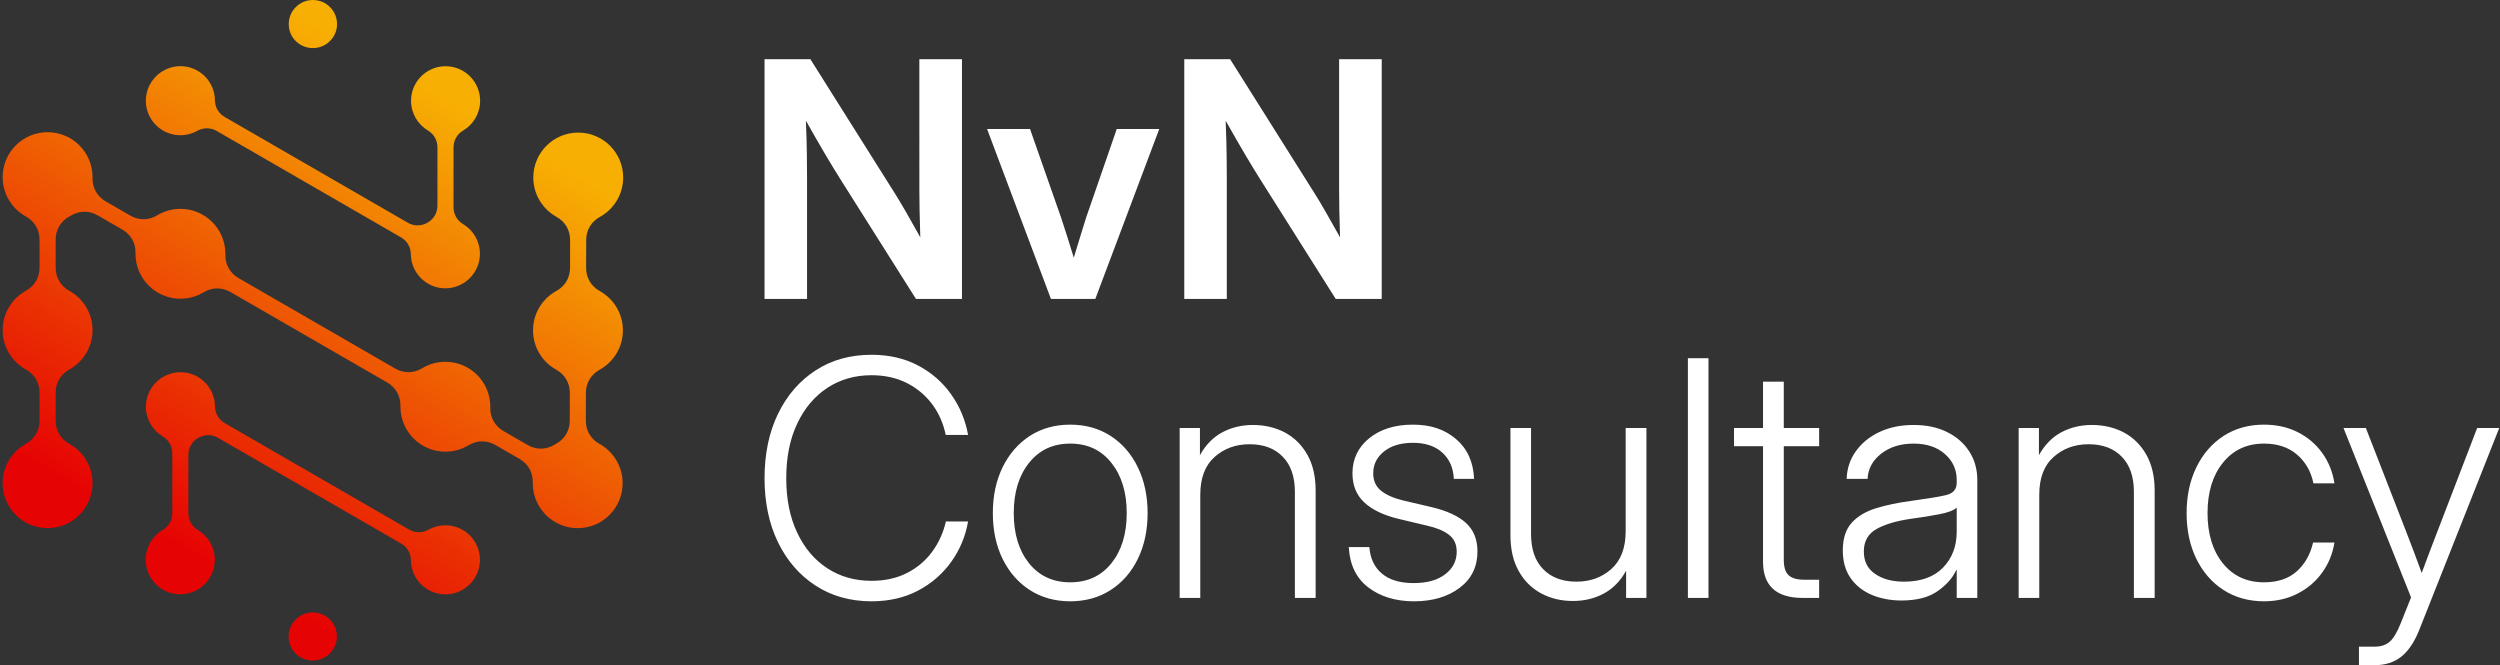 <?xml version="1.0" encoding="UTF-8"?>
<svg id="Layer_1" data-name="Layer 1" xmlns="http://www.w3.org/2000/svg" xmlns:xlink="http://www.w3.org/1999/xlink" viewBox="0 0 1339.23 356.26">
  <rect x="0" y="0" width="1339.23" height="356.26" fill="#333333" stroke="none"/>
  <defs>
    <style>
      .cls-1 {
        fill: url(#linear-gradient);
      }

      .cls-1, .cls-2 {
        stroke-width: 0px;
      }

      .cls-2 {
        fill: #fff;
      }
    </style>
    <linearGradient id="linear-gradient" x1="98.93" y1="-718.08" x2="238.59" y2="-476.17" gradientTransform="translate(0 -422.47) scale(1 -1)" gradientUnits="userSpaceOnUse">
      <stop offset="0" stop-color="#e60303"/>
      <stop offset="1" stop-color="#f7af03"/>
    </linearGradient>
  </defs>
  <g id="_2829084881664" data-name=" 2829084881664">
    <g>
      <path class="cls-2" d="m409.56,160.13V31.72h24.56l45.08,71.6c1.55,2.42,3.61,5.86,6.15,10.27,2.5,4.42,5.06,8.95,7.65,13.54-.18-4.83-.3-9.65-.39-14.45-.09-4.79-.12-8.44-.12-10.97V31.72h22.83v128.41h-24.65l-40.69-64.46c-1.82-2.88-4.35-7.03-7.59-12.47-3.21-5.41-6.76-11.62-10.68-18.56.3,7.12.47,13.35.53,18.71.06,5.32.09,9.41.09,12.24v64.54h-22.77Zm153.42,0l-34.21-91.02h23.01l16.62,47.42c1.2,3.62,2.38,7.21,3.5,10.8,1.12,3.59,2.23,7.18,3.32,10.74,1.09-3.56,2.18-7.15,3.27-10.74,1.09-3.59,2.2-7.18,3.35-10.8l16.39-47.42h22.77l-34.25,91.02h-23.77Zm71.43,0V31.72h24.57l45.07,71.6c1.56,2.42,3.62,5.86,6.15,10.27,2.5,4.42,5.06,8.95,7.65,13.54-.18-4.83-.29-9.65-.38-14.45-.09-4.79-.12-8.44-.12-10.97V31.72h22.83v128.41h-24.65l-40.69-64.46c-1.83-2.88-4.35-7.03-7.59-12.47-3.21-5.41-6.77-11.62-10.68-18.56.29,7.12.47,13.35.53,18.71.06,5.32.09,9.41.09,12.24v64.54h-22.78,0Z"/>
      <path class="cls-2" d="m466.87,322.12c-11.39-.03-21.36-2.82-29.98-8.42-8.62-5.61-15.33-13.35-20.15-23.27-4.8-9.91-7.18-21.32-7.18-34.27s2.38-24.51,7.18-34.42c4.82-9.92,11.5-17.68,20.09-23.27,8.59-5.62,18.59-8.42,30.04-8.42,9.35,0,17.68,1.92,24.92,5.74,7.23,3.83,13.15,8.97,17.74,15.48,4.62,6.5,7.62,13.74,9.06,21.71h-11.98c-1.26-6.15-3.67-11.62-7.23-16.42-3.59-4.79-8.09-8.59-13.59-11.38-5.48-2.77-11.8-4.18-18.92-4.18-8.92,0-16.8,2.26-23.66,6.76-6.88,4.54-12.26,10.89-16.15,19.16-3.91,8.23-5.88,17.97-5.88,29.24s1.97,21.01,5.88,29.21c3.89,8.24,9.27,14.6,16.15,19.07,6.86,4.47,14.74,6.7,23.66,6.7,7.06,0,13.36-1.35,18.83-4.11,5.5-2.77,10.03-6.56,13.59-11.39,3.56-4.82,6.03-10.27,7.41-16.3h11.89c-1.39,7.95-4.39,15.16-9,21.6-4.65,6.47-10.57,11.62-17.8,15.44-7.24,3.83-15.57,5.71-24.92,5.74h0Zm106.44,0c-8.21-.03-15.45-2.03-21.68-6.06-6.21-4-11.06-9.59-14.57-16.71-3.47-7.12-5.2-15.27-5.2-24.48s1.73-17.36,5.2-24.51c3.51-7.17,8.36-12.76,14.57-16.82,6.23-4.03,13.47-6.06,21.68-6.06s15.44,2.03,21.68,6.06c6.24,4.06,11.09,9.65,14.56,16.82,3.47,7.15,5.21,15.33,5.21,24.51s-1.74,17.36-5.21,24.48c-3.47,7.12-8.32,12.71-14.56,16.71-6.24,4.03-13.44,6.03-21.68,6.06Zm0-10.18c9.26,0,16.62-3.41,22.06-10.21,5.47-6.82,8.21-15.77,8.21-26.86s-2.74-20.06-8.21-26.92c-5.44-6.88-12.8-10.32-22.06-10.32s-16.54,3.44-22.01,10.26c-5.5,6.83-8.24,15.83-8.24,26.98s2.74,20.04,8.18,26.86c5.48,6.8,12.83,10.21,22.07,10.21Zm69.67-46.9v55.26h-11.04v-91.03h10.86v14.56c3.06-5.5,7.03-9.59,11.97-12.24,4.95-2.64,10.45-3.94,16.48-3.94s12,1.33,17.06,4.03c5.06,2.71,9.06,6.68,12.03,11.92,2.95,5.21,4.44,11.62,4.44,19.21v57.49h-11.12v-56.82c0-8.14-2.17-14.44-6.53-18.85-4.32-4.45-10.23-6.65-17.71-6.65s-13.65,2.27-18.77,6.82c-5.12,4.53-7.67,11.27-7.67,20.24h0Zm114.52,57.08c-9.82-.03-17.97-2.47-24.47-7.41-6.5-4.95-10-12.18-10.51-21.66h11.04c.44,6.09,2.7,10.83,6.76,14.24,4.04,3.39,9.68,5.06,16.92,5.06s12.77-1.56,16.89-4.68c4.15-3.14,6.21-7.17,6.21-12.12,0-3.97-1.39-7-4.21-9.12-2.83-2.14-6.68-3.73-11.56-4.82l-14.98-3.56c-8.24-1.94-14.47-4.91-18.71-8.86-4.26-3.97-6.38-9.18-6.38-15.62,0-7.68,3-13.97,9-18.83,6-4.85,13.8-7.26,23.42-7.26s17.06,2.59,23.09,7.73c6.03,5.18,9.24,12.27,9.65,21.3h-10.85c-.3-5.91-2.36-10.62-6.21-14.09-3.86-3.47-9.09-5.21-15.68-5.21s-11.68,1.56-15.54,4.65c-3.85,3.09-5.76,7-5.76,11.71,0,3.97,1.41,7.09,4.26,9.36,2.86,2.26,6.86,4,12.04,5.23l15.06,3.53c8.24,1.95,14.35,4.8,18.42,8.54,4.03,3.73,6.06,8.79,6.06,15.15,0,8.23-3.18,14.74-9.57,19.53-6.38,4.8-14.5,7.18-24.39,7.21h0Zm85.09-.18c-6.27,0-11.95-1.35-16.98-4.06-5.06-2.7-9.09-6.67-12.03-11.94-2.97-5.27-4.44-11.65-4.44-19.18v-57.49h11.03v56.81c0,8.15,2.18,14.45,6.56,18.89,4.35,4.41,10.27,6.62,17.74,6.62s13.65-2.27,18.74-6.8c5.09-4.56,7.65-11.3,7.65-20.27v-55.25h11.12v91.03h-10.89v-14.57c-3.03,5.5-7.03,9.59-11.97,12.24s-10.44,3.97-16.53,3.97h0Zm72.63-130.06v128.42h-11.03v-128.42h11.03Zm59.28,37.39v9.74h-18.94v60.87c0,3.82.82,6.59,2.53,8.21,1.7,1.64,4.53,2.47,8.5,2.47h7.91v9.74h-8.79c-14.18,0-21.27-6.48-21.27-19.39v-61.9h-15.54v-9.74h15.54v-24.83h11.12v24.83h18.94Zm44.05,92.41c-5.74,0-11.01-1-15.77-2.97-4.77-2.01-8.57-4.98-11.39-8.98-2.82-4-4.21-8.94-4.21-14.85,0-6.33,1.56-11.24,4.68-14.74,3.15-3.5,7.47-6.12,13.03-7.86,5.54-1.7,11.86-3.03,19.01-3.97,8.44-1.15,14.59-2.15,18.48-3.06,3.88-.88,5.82-3.12,5.82-6.68v-1.38c0-5.62-2.12-10.3-6.35-14-4.21-3.71-9.8-5.56-16.75-5.56s-12.82,1.82-17.41,5.44c-4.59,3.62-7,8.09-7.24,13.44h-11.21c.18-5.5,1.8-10.44,4.91-14.77,3.09-4.35,7.3-7.79,12.63-10.32,5.32-2.5,11.41-3.77,18.32-3.77s12.71,1.24,17.83,3.74c5.12,2.5,9.12,5.97,11.98,10.44,2.88,4.44,4.32,9.56,4.32,15.36v63.11h-11.03v-14.92h-.26c-1.95,4.27-5.3,8.03-10.04,11.32-4.73,3.33-11.21,4.98-19.35,4.98h0Zm1.38-10.09c9.06,0,16.06-2.5,20.94-7.53,4.89-5.03,7.33-11.48,7.33-19.36v-12.77c-1.56,1.44-4.59,2.62-9.09,3.5-4.53.88-9.77,1.74-15.74,2.53-7.59,1.12-13.62,2.91-18.15,5.44-4.5,2.53-6.77,6.53-6.77,11.98s2,9.24,6,12.03,9.15,4.18,15.48,4.18h0Zm72.49-46.55v55.26h-11.04v-91.03h10.86v14.56c3.06-5.5,7.03-9.59,11.97-12.24,4.95-2.64,10.45-3.94,16.48-3.94s12,1.33,17.06,4.03c5.06,2.71,9.06,6.68,12.03,11.92,2.95,5.21,4.45,11.62,4.45,19.21v57.49h-11.12v-56.82c0-8.14-2.18-14.44-6.53-18.85-4.33-4.45-10.24-6.65-17.71-6.65s-13.66,2.27-18.77,6.82c-5.12,4.53-7.68,11.27-7.68,20.24h0Zm120.38,57.08c-8.21-.03-15.44-2.03-21.68-6.06-6.21-4-11.06-9.59-14.56-16.71-3.47-7.12-5.21-15.27-5.21-24.48s1.74-17.36,5.21-24.51c3.5-7.17,8.35-12.76,14.56-16.82,6.24-4.03,13.47-6.06,21.68-6.06,6.68,0,12.68,1.32,18.04,4,5.32,2.68,9.71,6.38,13.12,11.12,3.44,4.73,5.62,10.18,6.59,16.33h-11.27c-1.26-6.33-4.18-11.45-8.77-15.39-4.56-3.94-10.47-5.91-17.71-5.91-9.18,0-16.53,3.44-22,10.26-5.51,6.83-8.24,15.83-8.24,26.98s2.73,20.04,8.18,26.86c5.47,6.8,12.83,10.21,22.06,10.21,7.3,0,13.15-1.94,17.51-5.83,4.35-3.88,7.29-9.03,8.79-15.47h11.45c-.97,6.03-3.18,11.41-6.62,16.15-3.44,4.77-7.83,8.5-13.15,11.21-5.33,2.74-11.3,4.09-17.98,4.12h0Zm50.87,34.21v-9.91h8.44c3.39,0,6.09-.91,8.12-2.74,2-1.79,3.92-5.03,5.77-9.67l5.59-13.98-36.19-90.76h11.98l21.62,55.6c2.82,7.24,5.59,14.6,8.3,22.07,1.38-3.68,2.73-7.36,4.11-11.03,1.39-3.68,2.8-7.36,4.24-11.04l21.36-55.6h11.83l-42.93,108.35c-2.58,6.45-5.79,11.15-9.59,14.18-3.76,3-8.53,4.53-14.21,4.53h-8.44Z"/>
    </g>
    <path class="cls-1" d="m167.53,328.08c-7.09,0-12.93,5.71-12.93,12.93s5.84,12.82,12.93,12.82,12.94-5.72,12.94-12.82-5.72-12.93-12.94-12.93Zm-80.42-44.15c-5.43,3.23-9.06,9.15-9.06,15.92,0,10.22,8.28,18.5,18.5,18.5s18.51-8.28,18.51-18.5c0-6.74-3.61-12.65-9-15.88-3.29-1.97-5.15-5.26-5.15-9.09v-31.13c0-3.89,1.93-7.24,5.3-9.19,3.38-1.95,7.24-1.95,10.61,0l97.98,56.57c3.33,1.92,5.25,5.19,5.3,9.03.15,10.1,8.38,18.24,18.51,18.24s18.5-8.29,18.5-18.51-8.28-18.5-18.5-18.5c-3.28,0-6.35.85-9.02,2.34-3.35,1.87-7.15,1.85-10.48-.07l-98.64-56.95c-3.33-1.93-5.25-5.21-5.3-9.06-.13-10.1-8.37-18.26-18.51-18.26s-18.5,8.29-18.5,18.51c0,6.74,3.6,12.64,8.99,15.87,3.28,1.97,5.15,5.27,5.15,9.1v31.94c0,3.85-1.88,7.16-5.19,9.12h0Zm9.53-211.48c3.27,0,6.35-.85,9.01-2.34,3.36-1.87,7.16-1.85,10.49.07l98.63,56.95c3.34,1.92,5.26,5.2,5.31,9.05.13,10.11,8.36,18.27,18.5,18.27s18.51-8.29,18.51-18.51c0-6.74-3.61-12.64-8.99-15.87-3.29-1.97-5.15-5.27-5.15-9.1v-31.94c0-3.85,1.88-7.16,5.19-9.12,5.42-3.23,9.06-9.15,9.06-15.92,0-10.22-8.29-18.51-18.51-18.51s-18.5,8.29-18.5,18.51c0,6.74,3.6,12.64,8.99,15.88,3.29,1.97,5.15,5.26,5.15,9.09v31.13c0,3.89-1.93,7.24-5.3,9.19-3.38,1.94-7.24,1.94-10.61,0l-97.97-56.57c-3.33-1.92-5.25-5.19-5.31-9.03-.14-10.1-8.37-18.24-18.5-18.24s-18.51,8.29-18.51,18.51,8.29,18.5,18.51,18.5h0ZM167.61,0c-7.09,0-12.93,5.72-12.93,12.94s5.84,12.82,12.93,12.82,12.94-5.72,12.94-12.82-5.72-12.94-12.94-12.94ZM21.17,225.37v-15.05c0-5.28-2.67-9.82-7.3-12.38-7.42-4.1-12.45-12-12.45-21.08s5.03-16.98,12.45-21.08c4.62-2.55,7.3-7.09,7.3-12.38v-15.05c0-5.28-2.67-9.82-7.3-12.37-7.42-4.11-12.45-12.01-12.45-21.09,0-13.29,10.78-24.07,24.08-24.07s24.07,10.78,24.07,24.07v.48c-.11,5.29,2.48,9.88,7.06,12.52l13.18,7.61c4.58,2.64,9.86,2.59,14.39-.15,3.63-2.2,7.9-3.47,12.46-3.47,13.29,0,24.07,10.77,24.07,24.07,0,.16,0,.33-.01.49-.1,5.29,2.49,9.89,7.07,12.53l83.93,48.47c4.59,2.65,9.87,2.59,14.41-.16,3.63-2.2,7.89-3.47,12.46-3.47,13.29,0,24.07,10.78,24.07,24.07,0,.17,0,.34-.01.51-.11,5.29,2.49,9.88,7.07,12.53l12.92,7.46c4.58,2.65,9.86,2.6,14.39-.14.28-.17.57-.34.86-.5,4.63-2.54,7.32-7.07,7.33-12.36l.03-14.95c.01-5.29-2.66-9.83-7.29-12.39-7.41-4.11-12.42-12-12.42-21.07s5.05-17.02,12.49-21.11c4.64-2.55,7.33-7.08,7.34-12.37l.02-14.94c.01-5.29-2.66-9.83-7.28-12.39-7.41-4.11-12.43-12-12.43-21.07,0-13.3,10.79-24.07,24.08-24.07s24.07,10.77,24.07,24.07c0,9.1-5.05,17.02-12.49,21.11-4.64,2.55-7.32,7.08-7.33,12.37l-.03,14.94c-.01,5.29,2.66,9.83,7.29,12.39,7.4,4.11,12.41,12,12.41,21.07s-5.05,17.02-12.49,21.11c-4.64,2.55-7.32,7.08-7.33,12.37l-.03,14.94c-.01,5.29,2.66,9.83,7.29,12.39,7.4,4.11,12.42,12,12.42,21.07,0,13.29-10.78,24.07-24.07,24.07s-24.08-10.78-24.08-24.07v-.48c.11-5.28-2.48-9.87-7.06-12.52l-12.96-7.48c-4.58-2.64-9.84-2.59-14.37.14-3.62,2.19-7.87,3.45-12.41,3.45-13.3,0-24.08-10.78-24.08-24.08v-.45c.1-5.28-2.49-9.86-7.06-12.51l-84-48.49c-4.58-2.64-9.85-2.59-14.38.14-3.62,2.19-7.87,3.45-12.41,3.45-13.3,0-24.08-10.78-24.08-24.07v-.46c.1-5.29-2.49-9.87-7.06-12.51l-13.2-7.62c-4.58-2.65-9.86-2.59-14.39.15-.26.16-.54.31-.81.47-4.62,2.55-7.3,7.09-7.3,12.37v15.05c0,5.29,2.68,9.83,7.3,12.38,7.42,4.1,12.45,12,12.45,21.08s-5.03,16.98-12.45,21.08c-4.62,2.56-7.3,7.1-7.3,12.38v15.05c0,5.29,2.68,9.82,7.3,12.38,7.42,4.1,12.45,12,12.45,21.08,0,13.29-10.78,24.07-24.07,24.07s-24.08-10.78-24.08-24.07c0-9.08,5.03-16.98,12.45-21.08,4.62-2.56,7.3-7.09,7.3-12.38h0Z"/>
  </g>
</svg>